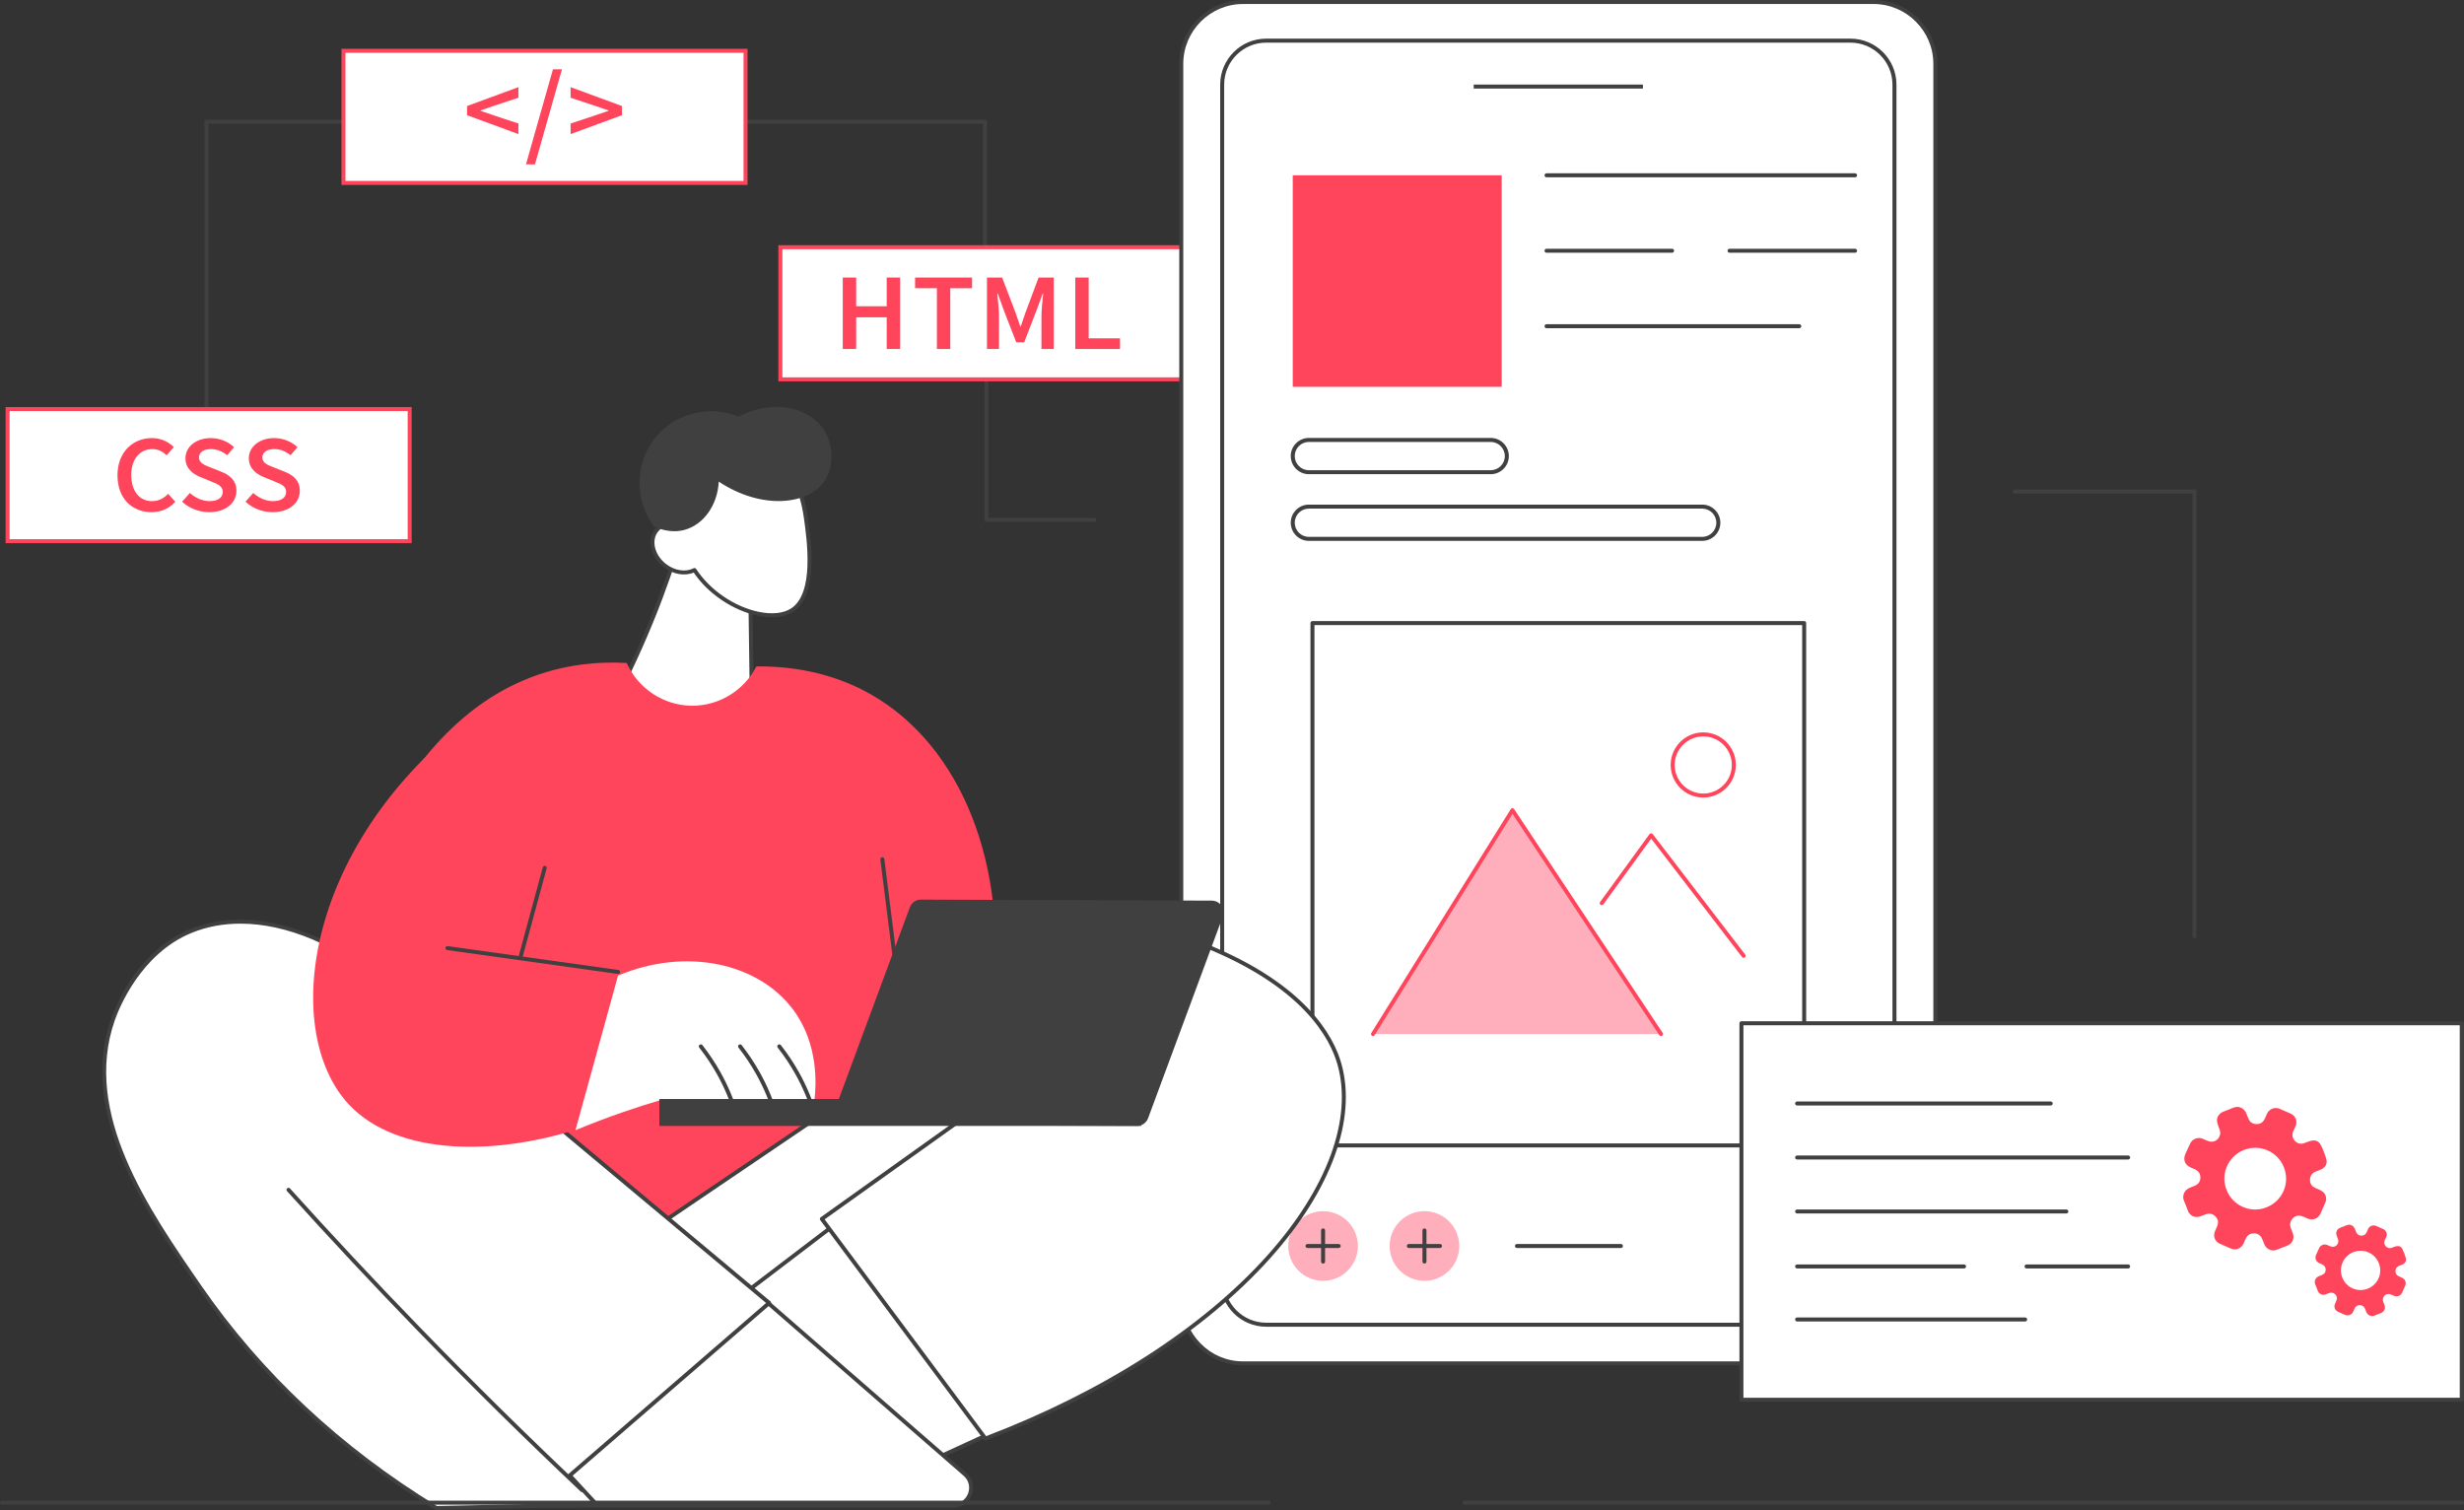 <?xml version="1.0" encoding="UTF-8"?>
<svg xmlns="http://www.w3.org/2000/svg" id="Capa_2" data-name="Capa 2" viewBox="0 0 1850.51 1134">
  <rect x="0" y="0" width="1850.51" height="1134" fill="#333333" stroke="none"/>
  <defs>
    <style>
      .cls-1 {
        fill: #ffaebc;
      }

      .cls-2 {
        fill: #fff;
      }

      .cls-3 {
        fill: #404040;
      }

      .cls-4 {
        fill: #ff455c;
      }
    </style>
  </defs>
  <g id="_àð_1" data-name="˜àð_1">
    <g>
      <path class="cls-3" d="M1648.12,704.6c-.83,0-1.5-.67-1.5-1.5v-332.47h-133.66c-.83,0-1.5-.67-1.5-1.5s.67-1.5,1.5-1.5h135.16c.83,0,1.5.67,1.5,1.5v333.97c0,.83-.67,1.5-1.5,1.5Z"></path>
      <path class="cls-3" d="M155.08,332.16c-.83,0-1.5-.67-1.5-1.5V91.35c0-.83.67-1.5,1.5-1.5h584.71c.83,0,1.5.67,1.5,1.5v112.06c0,.83-.67,1.5-1.5,1.5s-1.5-.67-1.5-1.5v-110.56H156.58v237.81c0,.83-.67,1.5-1.5,1.5Z"></path>
      <path class="cls-3" d="M821.95,391.91h-81.09c-.83,0-1.5-.67-1.5-1.5v-148.69c0-.83.67-1.5,1.5-1.5s1.5.67,1.5,1.5v147.19h79.59c.83,0,1.5.67,1.5,1.5s-.67,1.5-1.5,1.5Z"></path>
      <g>
        <rect class="cls-2" x="5.71" y="307.19" width="301.96" height="99.23"></rect>
        <path class="cls-4" d="M309.16,407.92H4.21v-102.23h304.96v102.23ZM7.21,404.92h298.96v-96.23H7.21v96.23Z"></path>
      </g>
      <path class="cls-4" d="M88.23,356.98c0-17.56,11.62-27.99,25.98-27.99,7.11,0,12.76,3.22,16.34,6.79l-5.38,6.14c-2.91-2.76-6.31-4.66-10.75-4.66-9.23,0-15.85,7.38-15.85,19.43s6.1,19.66,15.61,19.66c5.03,0,8.91-2.2,12.11-5.51l5.38,5.97c-4.6,5.05-10.51,7.81-17.86,7.81-14.26,0-25.56-9.88-25.56-27.63Z"></path>
      <path class="cls-4" d="M136.75,376.76l5.86-6.53c4.06,3.66,9.5,6.12,14.78,6.12,6.38,0,9.89-2.74,9.89-6.92,0-4.41-3.66-5.82-8.81-7.89l-7.75-3.18c-5.58-2.2-11.46-6.38-11.46-14.23,0-8.55,7.98-15.13,19.04-15.13,6.62,0,13.04,2.59,17.48,6.84l-5.17,6.04c-3.61-2.9-7.46-4.61-12.31-4.61-5.38,0-8.88,2.38-8.88,6.3,0,4.22,4.32,5.78,9.02,7.6l7.65,3.04c6.75,2.66,11.46,6.69,11.46,14.47,0,8.7-7.63,15.95-20.36,15.95-7.67,0-15.05-2.85-20.43-7.86Z"></path>
      <path class="cls-4" d="M184.35,376.76l5.86-6.53c4.06,3.66,9.5,6.12,14.78,6.12,6.38,0,9.89-2.74,9.89-6.92,0-4.41-3.66-5.82-8.81-7.89l-7.75-3.18c-5.58-2.2-11.46-6.38-11.46-14.23,0-8.55,7.98-15.13,19.04-15.13,6.62,0,13.04,2.59,17.48,6.84l-5.17,6.04c-3.61-2.9-7.46-4.61-12.31-4.61-5.38,0-8.88,2.38-8.88,6.3,0,4.22,4.32,5.78,9.02,7.6l7.65,3.04c6.75,2.66,11.46,6.69,11.46,14.47,0,8.7-7.63,15.95-20.36,15.95-7.67,0-15.05-2.85-20.43-7.86Z"></path>
      <g>
        <rect class="cls-2" x="257.95" y="38.14" width="301.96" height="99.23"></rect>
        <path class="cls-4" d="M561.41,138.87h-304.96V36.64h304.96v102.23ZM259.45,135.87h298.96V39.64h-298.96v96.23Z"></path>
      </g>
      <path class="cls-4" d="M350.76,86.52v-6.89l38.57-14.18v7.94l-16.75,5.55-11.65,3.97v.33l11.65,3.97,16.75,5.55v7.94l-38.57-14.18Z"></path>
      <path class="cls-4" d="M415.28,52.06h6.76l-20.26,71.37h-6.76l20.26-71.37Z"></path>
      <path class="cls-4" d="M428.53,92.76l16.75-5.55,11.65-3.97v-.33l-11.65-3.97-16.75-5.55v-7.94l38.57,14.18v6.89l-38.57,14.18v-7.94Z"></path>
      <g>
        <rect class="cls-2" x="586.08" y="185.65" width="301.96" height="99.23"></rect>
        <path class="cls-4" d="M889.53,286.38h-304.96v-102.23h304.96v102.23ZM587.58,283.38h298.96v-96.23h-298.96v96.23Z"></path>
      </g>
      <path class="cls-4" d="M632.94,208.43h10.06v21.56h22.93v-21.56h10.06v53.65h-10.06v-23.79h-22.93v23.79h-10.06v-53.65Z"></path>
      <path class="cls-4" d="M703.61,216.44h-16.37v-8.01h42.8v8.01h-16.37v45.65h-10.06v-45.65Z"></path>
      <path class="cls-4" d="M741.23,208.43h11.38l10.02,26.22c1.25,3.41,2.39,7.02,3.64,10.53h.35c1.25-3.51,2.32-7.12,3.57-10.53l9.82-26.22h11.38v53.65h-9.23v-24.55c0-4.96.8-12.09,1.28-17.06h-.35l-4.58,12.47-9.33,24.1h-5.97l-9.36-24.1-4.51-12.47h-.35c.49,4.97,1.28,12.11,1.28,17.06v24.55h-9.05v-53.65Z"></path>
      <path class="cls-4" d="M807.56,208.43h10.06v45.65h23.55v8.01h-33.61v-53.65Z"></path>
      <g>
        <rect class="cls-2" x="887.17" y="1.5" width="566.31" height="1022.36" rx="46.45" ry="46.45"></rect>
        <path class="cls-3" d="M1407.03,1025.36h-473.42c-26.44,0-47.95-21.51-47.95-47.95V47.95c0-26.44,21.51-47.95,47.95-47.95h473.42c26.44,0,47.95,21.51,47.95,47.95v929.47c0,26.44-21.51,47.95-47.95,47.95ZM933.61,3c-24.78,0-44.95,20.16-44.95,44.95v929.47c0,24.78,20.16,44.95,44.95,44.95h473.42c24.78,0,44.95-20.16,44.95-44.95V47.95c0-24.78-20.16-44.95-44.95-44.95h-473.42Z"></path>
      </g>
      <path class="cls-3" d="M1389.73,996.35h-438.81c-19.05,0-34.54-15.5-34.54-34.54V63.56c0-19.05,15.5-34.54,34.54-34.54h438.81c19.05,0,34.54,15.5,34.54,34.54v898.25c0,19.05-15.5,34.54-34.54,34.54ZM950.92,32.02c-17.39,0-31.54,14.15-31.54,31.54v898.25c0,17.39,14.15,31.54,31.54,31.54h438.81c17.39,0,31.54-14.15,31.54-31.54V63.56c0-17.39-14.15-31.54-31.54-31.54h-438.81Z"></path>
      <rect class="cls-4" x="970.88" y="131.65" width="156.91" height="158.85"></rect>
      <path class="cls-3" d="M1393.19,133.15h-231.71c-.83,0-1.5-.67-1.5-1.5s.67-1.5,1.5-1.5h231.71c.83,0,1.5.67,1.5,1.5s-.67,1.5-1.5,1.5Z"></path>
      <path class="cls-3" d="M1255.75,189.81h-94.27c-.83,0-1.5-.67-1.5-1.5s.67-1.5,1.5-1.5h94.27c.83,0,1.5.67,1.5,1.5s-.67,1.5-1.5,1.5Z"></path>
      <path class="cls-3" d="M1393.19,189.81h-94.27c-.83,0-1.5-.67-1.5-1.5s.67-1.5,1.5-1.5h94.27c.83,0,1.5.67,1.5,1.5s-.67,1.5-1.5,1.5Z"></path>
      <path class="cls-3" d="M1351.29,246.48h-189.81c-.83,0-1.5-.67-1.5-1.5s.67-1.5,1.5-1.5h189.81c.83,0,1.5.67,1.5,1.5s-.67,1.5-1.5,1.5Z"></path>
      <rect class="cls-3" x="1106.78" y="63.51" width="127.09" height="3"></rect>
      <path class="cls-3" d="M1119.56,356.11h-136.57c-7.5,0-13.61-6.1-13.61-13.61s6.1-13.61,13.61-13.61h136.57c7.5,0,13.61,6.1,13.61,13.61s-6.1,13.61-13.61,13.61ZM982.98,331.9c-5.85,0-10.61,4.76-10.61,10.61s4.76,10.61,10.61,10.61h136.57c5.85,0,10.61-4.76,10.61-10.61s-4.76-10.61-10.61-10.61h-136.57Z"></path>
      <path class="cls-3" d="M1278.41,406.18h-295.42c-7.5,0-13.61-6.1-13.61-13.61s6.1-13.61,13.61-13.61h295.42c7.5,0,13.61,6.1,13.61,13.61s-6.1,13.61-13.61,13.61ZM982.98,381.96c-5.85,0-10.61,4.76-10.61,10.61s4.76,10.61,10.61,10.61h295.42c5.85,0,10.61-4.76,10.61-10.61s-4.76-10.61-10.61-10.61h-295.42Z"></path>
      <circle class="cls-1" cx="993.66" cy="935.73" r="26.15" transform="translate(-282.45 451.49) rotate(-22.5)"></circle>
      <path class="cls-3" d="M993.66,948.94c-.83,0-1.5-.67-1.5-1.5v-23.42c0-.83.67-1.5,1.5-1.5s1.5.67,1.5,1.5v23.42c0,.83-.67,1.5-1.5,1.5Z"></path>
      <path class="cls-3" d="M1005.37,937.23h-23.42c-.83,0-1.5-.67-1.5-1.5s.67-1.5,1.5-1.5h23.42c.83,0,1.5.67,1.5,1.5s-.67,1.5-1.5,1.5Z"></path>
      <circle class="cls-1" cx="1069.79" cy="935.73" r="26.15" transform="translate(-348.33 1030.52) rotate(-45)"></circle>
      <path class="cls-3" d="M1069.79,948.94c-.83,0-1.5-.67-1.5-1.5v-23.42c0-.83.67-1.5,1.5-1.5s1.5.67,1.5,1.5v23.42c0,.83-.67,1.5-1.5,1.5Z"></path>
      <path class="cls-3" d="M1081.49,937.23h-23.42c-.83,0-1.5-.67-1.5-1.5s.67-1.5,1.5-1.5h23.42c.83,0,1.5.67,1.5,1.5s-.67,1.5-1.5,1.5Z"></path>
      <path class="cls-3" d="M1217.34,937.23h-78.09c-.83,0-1.5-.67-1.5-1.5s.67-1.5,1.5-1.5h78.09c.83,0,1.5.67,1.5,1.5s-.67,1.5-1.5,1.5Z"></path>
      <path class="cls-3" d="M1354.97,861.68h-369.29c-.83,0-1.5-.67-1.5-1.5v-392.26c0-.83.67-1.5,1.5-1.5h369.29c.83,0,1.5.67,1.5,1.5v392.26c0,.83-.67,1.5-1.5,1.5ZM987.18,858.68h366.29v-389.26h-366.29v389.26Z"></path>
      <polygon class="cls-1" points="1031.15 776.58 1135.88 608.47 1247.47 776.58 1031.15 776.58"></polygon>
      <path class="cls-4" d="M1031.15,778.08c-.27,0-.54-.07-.79-.23-.7-.44-.92-1.36-.48-2.07l104.72-168.11c.27-.43.74-.7,1.25-.71.54.03.99.25,1.27.67l111.59,168.11c.46.69.27,1.62-.42,2.08-.69.46-1.62.27-2.08-.42l-110.3-166.17-103.49,166.13c-.28.46-.77.71-1.27.71Z"></path>
      <path class="cls-4" d="M1309.5,719.29c-.45,0-.9-.2-1.19-.59l-68.25-88.89-35.91,49.36c-.49.67-1.43.82-2.1.33-.67-.49-.82-1.43-.33-2.1l37.09-50.98c.28-.38.72-.61,1.19-.62.51,0,.92.21,1.21.59l69.47,90.49c.5.66.38,1.6-.28,2.1-.27.21-.59.31-.91.31Z"></path>
      <path class="cls-4" d="M1279.18,598.95c-13.49,0-24.47-10.98-24.47-24.47s10.98-24.47,24.47-24.47,24.47,10.98,24.47,24.47-10.98,24.47-24.47,24.47ZM1279.18,553.02c-11.84,0-21.47,9.63-21.47,21.47s9.63,21.47,21.47,21.47,21.47-9.63,21.47-21.47-9.63-21.47-21.47-21.47Z"></path>
      <g>
        <rect class="cls-2" x="1307.85" y="768.44" width="540.96" height="282.75"></rect>
        <path class="cls-3" d="M1848.81,1052.69h-540.96c-.83,0-1.5-.67-1.5-1.5v-282.75c0-.83.67-1.5,1.5-1.5h540.96c.83,0,1.5.67,1.5,1.5v282.75c0,.83-.67,1.5-1.5,1.5ZM1309.35,1049.69h537.96v-279.75h-537.96v279.75Z"></path>
      </g>
      <path class="cls-3" d="M1598.28,952.58h-76.29c-.83,0-1.5-.67-1.5-1.5s.67-1.5,1.5-1.5h76.29c.83,0,1.5.67,1.5,1.5s-.67,1.5-1.5,1.5Z"></path>
      <path class="cls-3" d="M1475.05,952.58h-125.37c-.83,0-1.5-.67-1.5-1.5s.67-1.5,1.5-1.5h125.37c.83,0,1.5.67,1.5,1.5s-.67,1.5-1.5,1.5Z"></path>
      <path class="cls-3" d="M1540.13,830.22h-190.46c-.83,0-1.5-.67-1.5-1.5s.67-1.5,1.5-1.5h190.46c.83,0,1.5.67,1.5,1.5s-.67,1.5-1.5,1.5Z"></path>
      <path class="cls-3" d="M1598.28,870.77h-248.61c-.83,0-1.5-.67-1.5-1.5s.67-1.5,1.5-1.5h248.61c.83,0,1.5.67,1.5,1.5s-.67,1.5-1.5,1.5Z"></path>
      <path class="cls-3" d="M1551.87,911.31h-202.19c-.83,0-1.5-.67-1.5-1.5s.67-1.5,1.5-1.5h202.19c.83,0,1.5.67,1.5,1.5s-.67,1.5-1.5,1.5Z"></path>
      <path class="cls-3" d="M1520.93,992.4h-171.25c-.83,0-1.5-.67-1.5-1.5s.67-1.5,1.5-1.5h171.25c.83,0,1.5.67,1.5,1.5s-.67,1.5-1.5,1.5Z"></path>
      <path class="cls-4" d="M1673.6,833.39c1.71-.67,3.37-1.54,5.13-1.95,3.45-.8,6.83,1.23,8.3,4.72.6,1.42,1.09,2.89,1.74,4.29,1.17,2.54,3.3,3.67,6,3.71,2.77.04,4.77-1.31,6-3.75.65-1.29,1.17-2.65,1.76-3.97,1.61-3.64,5.89-5.32,9.54-3.74,2.7,1.17,5.4,2.34,8.09,3.54,3.99,1.77,5.51,5.65,3.77,9.69-.53,1.24-1.15,2.44-1.68,3.69-1.14,2.68-.6,5.16,1.31,7.19,1.84,1.96,4.21,2.63,6.86,1.71,1.59-.55,3.14-1.27,4.76-1.69,3.79-.98,6.28-.06,8.01,3.46,1.59,3.23,2.87,6.65,3.88,10.11,1.03,3.53-.78,6.59-4.21,7.98-1.34.54-2.72,1.01-4.04,1.59-2.72,1.21-4,3.38-3.96,6.31.03,2.78,1.42,4.68,3.94,5.82,1.79.81,3.69,1.5,5.29,2.61,2.75,1.89,3.57,5.41,2.26,8.46-1.2,2.79-2.42,5.58-3.68,8.34-1.6,3.52-5.56,5.14-9.19,3.77-1.31-.49-2.56-1.12-3.86-1.66-2.79-1.15-5.41-.94-7.59,1.26-2.13,2.15-2.63,4.73-1.53,7.58.51,1.3,1.05,2.6,1.51,3.92,1.32,3.74-.49,7.62-4.19,9.07-2.61,1.02-5.24,1.97-7.82,3.06-3.57,1.52-7.82-.14-9.49-4.1-.54-1.29-1.02-2.61-1.53-3.91-1.02-2.59-3.38-4.26-6.1-4.28-2.96-.03-5.05,1.32-6.28,3.99-.55,1.18-1.03,2.39-1.58,3.57-1.78,3.86-5.85,5.46-9.76,3.8-2.71-1.15-5.4-2.33-8.08-3.53-3.78-1.69-5.31-5.7-3.66-9.52.48-1.11.95-2.22,1.46-3.31,1.26-2.71,1.06-5.29-.97-7.5-2.09-2.29-4.71-2.8-7.63-1.72-1.3.48-2.6.97-3.9,1.45-3.9,1.44-7.81-.3-9.32-4.16-.93-2.38-1.73-4.83-2.81-7.14-1.77-3.78-.31-8.35,4.35-10.23,1.07-.43,2.16-.84,3.24-1.26,2.97-1.17,4.54-3.27,4.58-6.16.05-3.09-1.49-5.16-4.23-6.42-.92-.43-1.85-.84-2.78-1.22-4.7-1.92-6.26-5.9-4.13-10.56,1.12-2.45,2.25-4.91,3.38-7.36,1.72-3.73,5.92-5.3,9.68-3.69,1.68.72,3.34,1.6,5.1,1.98,4.94,1.08,9.15-3.74,7.56-8.53-.62-1.87-1.46-3.69-1.92-5.59-.85-3.54,1.05-6.89,4.45-8.22,1.3-.51,2.61-1.02,3.91-1.52,0,.01.01.03.02.04ZM1672.18,893.53c4.53,11.98,17.91,17.78,29.67,13.31,12.24-4.65,18.24-18.09,13.37-30.27-4.79-11.99-18.06-17.48-29.75-13.05-12.23,4.64-18.01,18.42-13.3,30.01Z"></path>
      <path class="cls-4" d="M1760.02,921.1c1.09-.42,2.14-.98,3.27-1.24,2.19-.51,4.35.78,5.28,3.01.38.91.7,1.84,1.11,2.73.74,1.62,2.1,2.33,3.82,2.36,1.76.03,3.03-.84,3.82-2.39.42-.82.75-1.68,1.12-2.53,1.03-2.31,3.75-3.39,6.07-2.38,1.72.74,3.44,1.49,5.15,2.25,2.54,1.13,3.51,3.6,2.4,6.17-.34.79-.73,1.56-1.07,2.35-.73,1.7-.38,3.28.84,4.58,1.17,1.25,2.68,1.67,4.36,1.09,1.01-.35,2-.81,3.03-1.08,2.41-.62,4-.04,5.1,2.2,1.01,2.06,1.83,4.23,2.47,6.43.66,2.25-.49,4.19-2.68,5.08-.85.35-1.73.64-2.57,1.01-1.73.77-2.54,2.15-2.52,4.01.02,1.77.9,2.98,2.51,3.71,1.14.52,2.35.96,3.37,1.66,1.75,1.2,2.27,3.44,1.44,5.39-.76,1.78-1.54,3.55-2.34,5.31-1.02,2.24-3.54,3.27-5.85,2.4-.83-.31-1.63-.71-2.45-1.05-1.77-.73-3.45-.6-4.83.8-1.36,1.37-1.68,3.01-.97,4.82.32.83.67,1.65.96,2.49.84,2.38-.31,4.85-2.67,5.77-1.66.65-3.34,1.25-4.98,1.95-2.27.97-4.97-.09-6.04-2.61-.35-.82-.65-1.66-.97-2.49-.65-1.65-2.15-2.71-3.88-2.73-1.88-.02-3.21.84-4,2.54-.35.75-.66,1.52-1.01,2.28-1.13,2.46-3.73,3.47-6.21,2.42-1.72-.73-3.44-1.48-5.14-2.25-2.4-1.08-3.38-3.63-2.33-6.06.3-.7.61-1.41.93-2.11.8-1.73.67-3.36-.62-4.78-1.33-1.46-3-1.78-4.85-1.1-.83.31-1.65.62-2.48.93-2.48.92-4.97-.19-5.93-2.65-.59-1.52-1.1-3.07-1.79-4.54-1.13-2.4-.2-5.32,2.77-6.51.68-.28,1.37-.54,2.06-.8,1.89-.74,2.89-2.08,2.92-3.92.03-1.97-.95-3.28-2.69-4.09-.59-.27-1.18-.53-1.77-.78-2.99-1.22-3.98-3.75-2.63-6.72.72-1.56,1.43-3.13,2.15-4.69,1.09-2.37,3.77-3.38,6.16-2.35,1.07.46,2.12,1.02,3.25,1.26,3.15.69,5.82-2.38,4.81-5.43-.39-1.19-.93-2.35-1.22-3.56-.54-2.25.67-4.38,2.83-5.23.83-.32,1.66-.65,2.49-.97,0,0,0,.02,0,.03ZM1759.12,959.38c2.88,7.63,11.4,11.32,18.89,8.47,7.79-2.96,11.61-11.51,8.51-19.27-3.05-7.63-11.5-11.13-18.94-8.3-7.78,2.95-11.46,11.72-8.47,19.1Z"></path>
      <g>
        <path class="cls-2" d="M507.28,417c-3.38,10.49-7.13,21.25-11.29,32.25-10.05,26.59-21.05,50.79-32.25,72.57,6.57,6.23,15.84,13.5,28.15,19.25,31.42,14.67,61.38,9.48,73.07,6.78-.41-29.1-.82-58.21-1.23-87.31l-56.44-43.54Z"></path>
        <path class="cls-3" d="M537.66,552.46c-13.76,0-29.99-2.36-46.41-10.02-10.42-4.86-20.02-11.43-28.54-19.52-.48-.46-.61-1.18-.3-1.77,12.06-23.45,22.89-47.81,32.18-72.41,4-10.59,7.79-21.42,11.26-32.18.25-.79,1.1-1.22,1.89-.97.79.25,1.22,1.1.97,1.89-3.49,10.81-7.3,21.69-11.31,32.32-9.2,24.36-19.9,48.48-31.81,71.72,8.08,7.51,17.14,13.64,26.93,18.21,28.33,13.23,56.14,10.2,70.91,6.95l-1.21-86.1c-.01-.83.65-1.51,1.48-1.52.79-.03,1.51.65,1.52,1.48l1.23,87.31c0,.71-.47,1.32-1.16,1.48-6.68,1.54-16.32,3.14-27.63,3.14Z"></path>
      </g>
      <path class="cls-4" d="M470.64,497.89c8.7,19.38,27.89,31.96,48.96,32.1,20.33.14,39.12-11.32,48.47-29.54,42-.42,70.54,12.2,86.17,21.13,68.16,38.94,103.41,129.29,90.88,228.88-83.59,74.61-167.17,149.22-250.76,223.83-82.47-80.22-164.93-160.44-247.4-240.66,2.68-14.91,36.75-190.76,163.25-228.88,16.07-4.84,36.19-8.24,60.43-6.86Z"></path>
      <g>
        <polygon class="cls-2" points="459.02 944.01 610.49 841.35 809.88 818.38 804.44 944.01 470.14 1073.6 459.02 944.01"></polygon>
        <path class="cls-3" d="M470.14,1075.1c-.6,0-1.17-.36-1.4-.96-.3-.77.08-1.64.86-1.94l333.39-129.23,5.33-122.9-197.29,22.73-151.16,102.45c-.69.46-1.62.29-2.08-.4-.46-.69-.29-1.62.4-2.08l151.47-102.66c.2-.14.43-.22.67-.25l199.4-22.97c.44-.05.87.09,1.19.39.32.3.5.72.48,1.16l-5.45,125.63c-.03.59-.4,1.12-.96,1.33l-334.3,129.59c-.18.07-.36.1-.54.1Z"></path>
      </g>
      <g>
        <polygon class="cls-2" points="639.1 910.35 533.07 991.13 687.9 1102.21 772.05 1063.5 639.1 910.35"></polygon>
        <path class="cls-3" d="M687.9,1103.71c-.31,0-.62-.09-.87-.28l-154.83-111.08c-.39-.28-.62-.72-.63-1.2,0-.48.21-.93.59-1.21l106.03-80.78c.63-.48,1.52-.39,2.04.21l132.95,153.15c.31.36.43.84.33,1.3-.1.46-.41.85-.84,1.05l-84.15,38.71c-.2.09-.41.14-.63.14ZM535.59,991.09l152.48,109.38,81.54-37.51-130.72-150.58-103.29,78.7Z"></path>
      </g>
      <g>
        <path class="cls-2" d="M570.09,972.62l154.59,134.55c9.4,8.18,3.61,23.65-8.85,23.65h-307.31v-134.64l161.56-23.56Z"></path>
        <path class="cls-3" d="M715.84,1132.32h-307.31c-.83,0-1.5-.67-1.5-1.5v-134.64c0-.75.55-1.38,1.28-1.48l161.56-23.56c.43-.07.87.07,1.2.35l154.59,134.55c4.83,4.21,6.44,10.55,4.19,16.55-2.25,6-7.62,9.73-14.03,9.73ZM410.03,1129.32h305.81c6.12,0,9.81-4.02,11.22-7.78,1.41-3.76,1.27-9.21-3.35-13.23l-154.07-134.1-159.6,23.27v131.84Z"></path>
      </g>
      <g>
        <path class="cls-2" d="M290.72,738.69c95.65,79.94,191.3,159.88,286.95,239.82l-149.78,129.59,20.2,21.88-120.33,2.52c-94.07-57.46-148.59-123.85-177.77-166.11-38.92-56.38-89.78-130.05-65.23-200.55,2.26-6.49,18.19-50.21,58.71-66.7,46.66-19,103.44,2.93,147.26,39.55Z"></path>
        <path class="cls-3" d="M327.75,1134c-.28,0-.55-.08-.78-.22-72.58-44.34-132.54-100.37-178.22-166.54-19.68-28.51-41.99-60.83-56.56-95.25-16.98-40.1-19.87-74.99-8.85-106.65,4.13-11.85,20.62-51.74,59.56-67.6,22.42-9.13,47.89-9.51,75.7-1.13,24.69,7.44,49.96,21.59,73.09,40.92l286.95,239.82c.34.28.53.7.54,1.14,0,.44-.19.86-.52,1.15l-148.61,128.57,19.14,20.74c.4.43.51,1.06.28,1.6s-.76.9-1.35.91l-120.33,2.52h-.03ZM180.62,693.64c-12.92,0-25.24,2.26-36.6,6.89-38.75,15.78-55,57.58-57.86,65.81-24.3,69.78,25.24,141.54,65.04,199.2,45.36,65.71,104.89,121.38,176.94,165.46l116.56-2.45-17.94-19.43c-.28-.3-.42-.7-.4-1.1.02-.41.21-.78.52-1.05l148.45-128.43-285.59-238.69c-36.12-30.18-74.76-46.2-109.14-46.2Z"></path>
      </g>
      <g>
        <path class="cls-2" d="M740.07,1080.33c190.7-72.21,288.92-198.86,265.91-281.06-3.66-13.07-19.09-56.1-100.98-89.2-95.93,68.44-191.86,136.88-287.79,205.32l122.86,164.93Z"></path>
        <path class="cls-3" d="M740.07,1081.83c-.46,0-.91-.22-1.2-.6l-122.86-164.93c-.24-.32-.34-.73-.28-1.13.06-.4.28-.75.61-.99l287.79-205.32c.42-.3.96-.36,1.43-.17,75.17,30.38,96.08,69.54,101.86,90.18,11.67,41.7-7.7,94.79-53.14,145.67-48.97,54.83-124.86,103.55-213.68,137.19-.17.07-.35.1-.53.1ZM619.33,915.73l121.27,162.79c87.93-33.45,162.98-81.72,211.45-135.98,44.75-50.1,63.88-102.18,52.49-142.87-5.61-20.04-25.97-58.05-99.33-87.9l-285.87,203.95Z"></path>
      </g>
      <path class="cls-3" d="M437.14,1120.54c-.37,0-.74-.14-1.03-.41-41.67-39.33-83.02-80.11-122.9-121.22-33.03-34.04-65.88-69.16-97.65-104.38-.56-.62-.51-1.56.11-2.12.62-.55,1.56-.5,2.12.11,31.74,35.2,64.57,70.29,97.57,104.3,39.85,41.08,81.17,81.83,122.81,121.13.6.57.63,1.52.06,2.12-.29.31-.69.47-1.09.47Z"></path>
      <path class="cls-4" d="M411.9,657.9l-30.29,65.64,102.66,1.68c-9.64,12.2-23.24,32.49-31.98,60.59-7.38,23.72-8.66,44.53-8.41,58.9-70.82,24.82-145.84,23.13-181.76-15.15-50.37-53.67-34.91-191.07,88.02-288.08,20.59,38.81,41.18,77.61,61.76,116.42Z"></path>
      <path class="cls-2" d="M464.15,732.65c51.06-21.45,105.15-9.45,131.27,25.24,19.75,26.24,17.51,57.52,16.25,68.2h-115.38c-9.28,2.73-18.89,5.79-28.77,9.22-12.49,4.33-24.27,8.86-35.34,13.46,10.66-38.71,21.32-77.42,31.98-116.12Z"></path>
      <path class="cls-3" d="M553.26,839.48c-.65,0-1.25-.42-1.44-1.07-3.26-11.02-7.75-21.68-13.33-31.67-3.9-6.97-8.39-13.7-13.33-20-.51-.65-.4-1.59.25-2.11.65-.51,1.59-.4,2.11.25,5.04,6.42,9.62,13.28,13.59,20.39,5.7,10.19,10.27,21.05,13.59,32.28.23.79-.22,1.63-1.01,1.86-.14.04-.29.06-.43.06Z"></path>
      <path class="cls-3" d="M582.72,839.48c-.65,0-1.25-.42-1.44-1.07-3.26-11.03-7.75-21.68-13.33-31.67-3.9-6.97-8.38-13.7-13.33-20-.51-.65-.4-1.59.25-2.11.65-.51,1.59-.4,2.11.25,5.04,6.42,9.62,13.28,13.59,20.39,5.7,10.18,10.27,21.05,13.59,32.28.23.79-.22,1.63-1.01,1.86-.14.04-.29.06-.43.06Z"></path>
      <path class="cls-3" d="M612.17,839.48c-.65,0-1.25-.42-1.44-1.07-3.26-11.03-7.75-21.68-13.33-31.67-3.9-6.97-8.39-13.7-13.33-20-.51-.65-.4-1.59.25-2.11.65-.51,1.59-.4,2.11.25,5.04,6.42,9.62,13.28,13.59,20.39,5.7,10.18,10.27,21.04,13.59,32.28.23.79-.22,1.63-1.01,1.86-.14.04-.29.06-.43.06Z"></path>
      <rect class="cls-3" x="495.2" y="825.36" width="361.84" height="20.2"></rect>
      <g>
        <path class="cls-2" d="M605.26,388.92c-2.81-20.08-8.48-28.33-10.26-30.77-9.64-13.23-28.1-24.83-45.23-21.77-21.98,3.92-37.25,31.16-37.76,57.49-7.25-2.35-14.73-.92-18.93,4.34-5.8,7.26-3.15,19.03,5.92,26.28,7.17,5.74,16.21,6.91,22.55,3.58,17.81,27.58,56.33,41.25,73.46,30.08,18.27-11.92,12.61-52.41,10.26-69.23Z"></path>
        <path class="cls-3" d="M579.73,463.55c-3.41,0-7.05-.4-10.86-1.21-18.58-3.95-37.22-16.59-47.86-32.36-6.91,2.93-15.95,1.28-22.95-4.32-4.65-3.72-7.87-8.69-9.07-13.98-1.22-5.42-.19-10.53,2.91-14.41,4.08-5.11,11.26-7.12,18.67-5.36,1.17-25.15,15.74-52.87,38.93-57.01,17.66-3.15,36.87,8.86,46.71,22.36,6.27,8.61,9.19,21.85,10.53,31.44h0c2.44,17.43,8.14,58.25-10.92,70.69-4.21,2.74-9.73,4.14-16.09,4.14ZM521.54,426.57c.49,0,.98.24,1.26.69,10.1,15.64,28.42,28.26,46.69,32.15,10.13,2.16,18.9,1.27,24.68-2.51,17.47-11.4,11.95-50.9,9.59-67.76l1.49-.21-1.49.21c-1.86-13.27-5.31-23.68-9.98-30.09-9.29-12.75-27.3-24.11-43.76-21.18-22.27,3.98-36.05,31.62-36.52,56.05,0,.47-.24.92-.63,1.19-.39.28-.88.35-1.33.2-6.86-2.22-13.65-.71-17.3,3.85-2.52,3.15-3.34,7.37-2.33,11.88,1.04,4.63,3.89,9,8.01,12.3,6.51,5.2,14.91,6.58,20.91,3.42.22-.12.46-.17.7-.17Z"></path>
      </g>
      <path class="cls-3" d="M464.23,731.44c-.07,0-.14,0-.21-.01l-128.2-17.95c-.82-.11-1.39-.87-1.28-1.69.12-.82.87-1.39,1.69-1.28l128.2,17.95c.82.11,1.39.87,1.28,1.69-.1.75-.75,1.29-1.48,1.29Z"></path>
      <path class="cls-3" d="M391.21,719.19c-.13,0-.26-.02-.39-.05-.8-.22-1.27-1.04-1.06-1.84l17.89-65.96c.22-.8,1.04-1.27,1.84-1.05.8.22,1.27,1.04,1.06,1.84l-17.89,65.96c-.18.67-.79,1.11-1.45,1.11Z"></path>
      <path class="cls-3" d="M680.76,790.77c-.75,0-1.39-.55-1.49-1.31l-18.11-144.02c-.1-.82.48-1.57,1.3-1.68.82-.1,1.57.48,1.68,1.3l18.11,144.02c.1.82-.48,1.57-1.3,1.68-.06,0-.13.01-.19.01Z"></path>
      <path class="cls-3" d="M918.35,688.3l-56.11,151.46c-1.29,3.48-4.62,5.79-8.33,5.78-72.81-.26-145.63-.52-218.44-.77-6.15-.02-10.41-6.16-8.27-11.93l56.11-151.46c1.29-3.48,4.62-5.79,8.33-5.78,72.81.26,145.63.52,218.44.77,6.15.02,10.41,6.16,8.27,11.93Z"></path>
      <path class="cls-3" d="M491.15,395.33c3.52,1.68,12.7,5.43,23.08,2.56,14.1-3.89,24.64-18.4,25.57-36.19,32.5,21.48,66.9,17.32,79.1,0,7.45-10.58,7.39-27.17,0-38.71-11.02-17.19-38.64-23.67-63.95-10.1-22.05-8.96-47.35-2.72-62.27,15.15-15.84,18.96-16.6,46.96-1.52,67.29Z"></path>
      <path class="cls-3" d="M952.75,1130H1.5c-.83,0-1.5-.67-1.5-1.5s.67-1.5,1.5-1.5h951.25c.83,0,1.5.67,1.5,1.5s-.67,1.5-1.5,1.5Z"></path>
      <path class="cls-3" d="M1849.01,1130h-749.02c-.83,0-1.5-.67-1.5-1.5s.67-1.5,1.5-1.5h749.02c.83,0,1.5.67,1.5,1.5s-.67,1.5-1.5,1.5Z"></path>
    </g>
  </g>
</svg>
